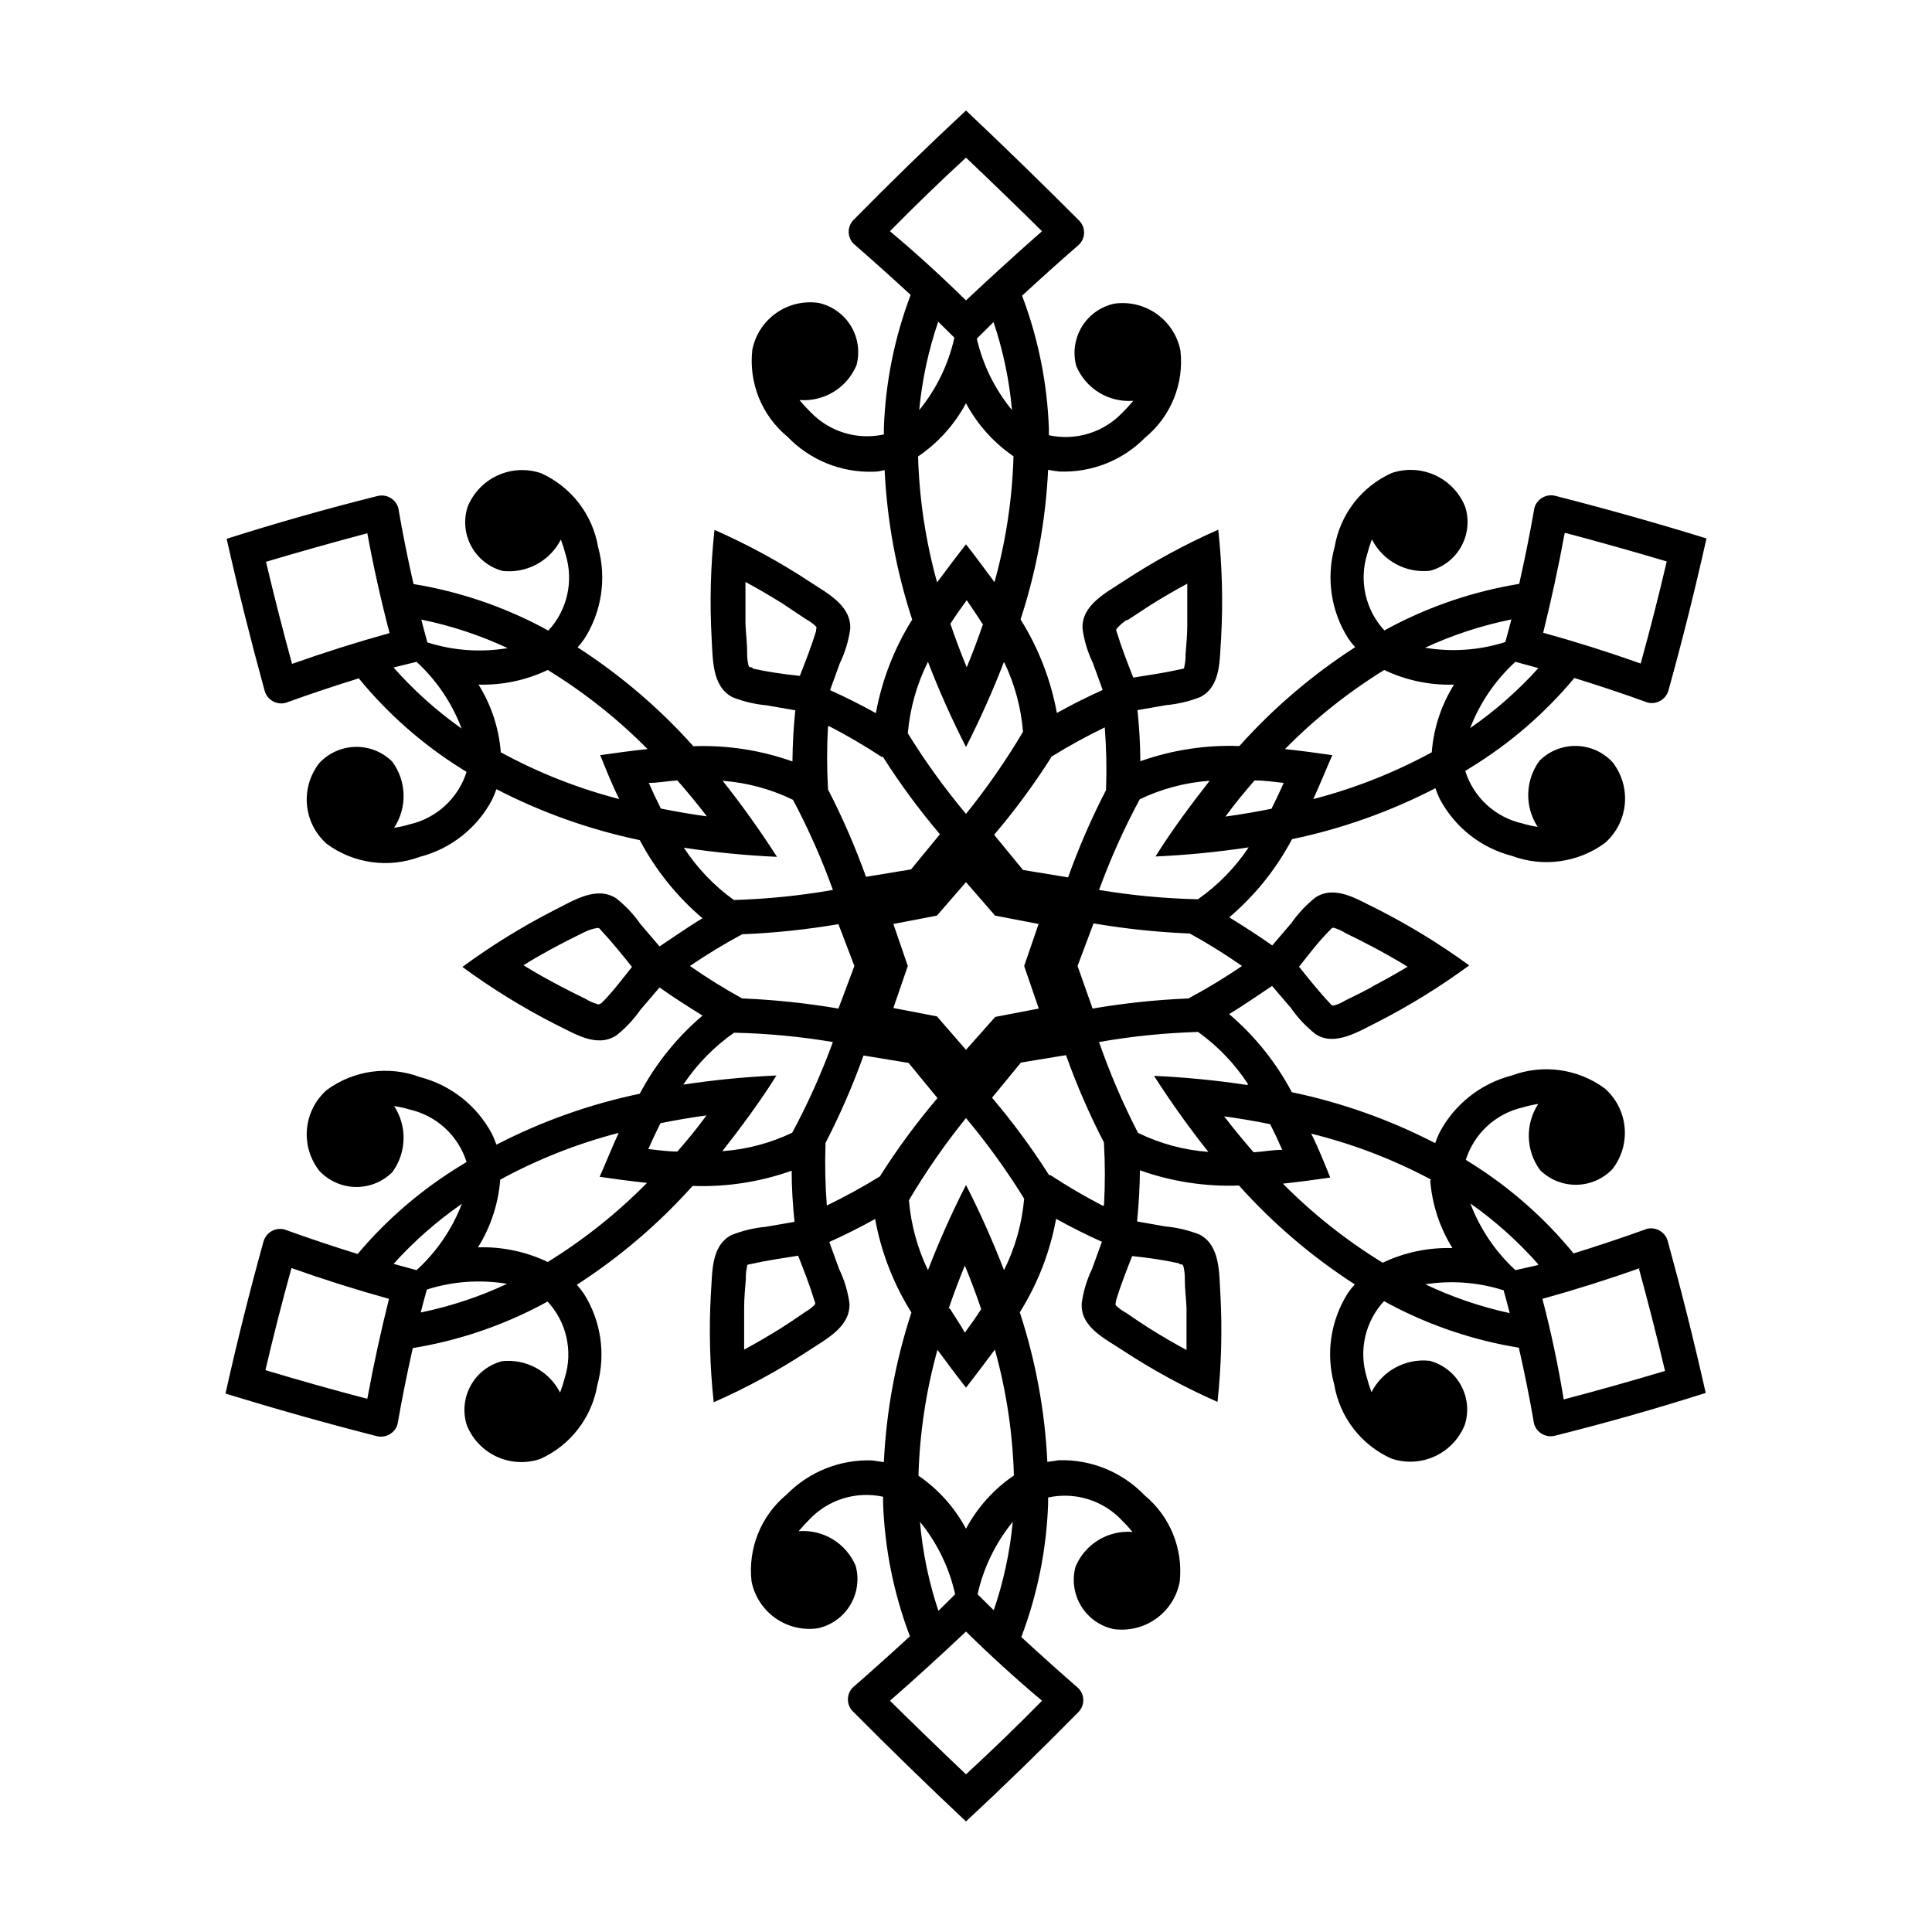 <?xml version="1.0" encoding="UTF-8"?>
<!-- Uploaded to: ICON Repo, www.svgrepo.com, Generator: ICON Repo Mixer Tools -->
<svg fill="#000000" width="800px" height="800px" version="1.1" viewBox="144 144 512 512" xmlns="http://www.w3.org/2000/svg">
 <path d="m508.92 384.88c-5.039-2.418-10.984-6.449-16.273-3.074v0.004c-2.473 1.953-4.648 4.262-6.449 6.852l-5.039 5.894c-3.68-2.621-7.508-5.039-11.387-7.457h0.004c6.801-5.789 12.445-12.816 16.625-20.707 13.215-2.762 25.992-7.305 37.988-13.504 0.332 0.961 0.719 1.906 1.156 2.824 3.977 7.504 10.926 12.988 19.145 15.113 8.266 3.078 17.527 1.789 24.637-3.426 3.004-2.637 4.887-6.324 5.262-10.305 0.375-3.981-0.785-7.957-3.246-11.109-2.481-2.676-5.941-4.231-9.586-4.305-3.648-0.078-7.172 1.332-9.762 3.902-1.859 2.523-2.906 5.555-2.996 8.688-0.09 3.137 0.781 6.223 2.492 8.848-1.379-0.195-2.746-0.5-4.078-0.91-7.156-1.613-12.91-6.91-15.113-13.902l1.461-0.906c10.383-6.359 19.66-14.375 27.457-23.73 6.5 2.016 13 4.18 19.398 6.5h-0.004c2.402 0.613 4.856-0.793 5.543-3.176 3.727-13.434 7.086-26.871 10.078-40.305-13.27-4.098-26.621-7.859-40.055-11.285-2.402-0.613-4.856 0.793-5.543 3.176-1.16 6.699-2.519 13.402-4.031 20.152-11.969 1.953-23.543 5.852-34.258 11.535l-1.461 0.805c-2.465-2.66-4.188-5.922-4.992-9.461-0.805-3.535-0.664-7.223 0.406-10.691 0.352-1.344 0.773-2.676 1.262-3.977 1.422 2.785 3.66 5.07 6.414 6.559 2.754 1.484 5.891 2.094 9 1.754 3.531-0.934 6.527-3.273 8.285-6.469 1.762-3.199 2.137-6.981 1.039-10.461-1.48-3.711-4.328-6.711-7.957-8.379-3.629-1.672-7.762-1.879-11.543-0.59-7.988 3.606-13.656 10.957-15.113 19.598-2.266 8.207-0.969 16.988 3.578 24.184 0.562 0.832 1.188 1.625 1.863 2.367-11.352 7.324-21.672 16.137-30.684 26.199-8.926-0.328-17.832 1.039-26.246 4.031 0-4.535-0.301-9.07-0.754-13.551l7.559-1.309-0.004-0.004c3.125-0.285 6.195-1.012 9.117-2.164 5.594-2.922 5.039-10.078 5.492-15.617v-0.004c0.531-9.574 0.277-19.18-0.754-28.715-8.766 3.859-17.191 8.441-25.191 13.703-4.535 3.023-11.082 6.246-10.781 12.543 0.43 3.133 1.348 6.176 2.719 9.02l2.621 7.203c-4.133 1.863-8.16 3.879-12.141 6.098-1.609-8.797-4.875-17.211-9.625-24.789 4.207-12.828 6.664-26.164 7.305-39.648 1.008 0.203 2.016 0.352 3.023 0.453 8.508 0.328 16.758-2.945 22.723-9.016 6.801-5.606 10.309-14.27 9.32-23.027-0.773-3.922-3.023-7.402-6.285-9.719-3.262-2.312-7.289-3.289-11.246-2.723-3.578 0.77-6.68 2.977-8.586 6.098-1.902 3.125-2.445 6.894-1.492 10.426 1.23 2.93 3.352 5.398 6.066 7.055s5.879 2.414 9.047 2.164c-0.887 1.07-1.828 2.098-2.82 3.074-5 5.309-12.422 7.606-19.547 6.047v-1.715c-0.426-12.062-2.824-23.977-7.106-35.266 5.039-4.637 10.078-9.168 15.113-13.551h0.004c0.84-0.844 1.316-1.984 1.316-3.176s-0.477-2.332-1.316-3.176c-9.91-9.941-19.902-19.664-29.977-29.168-10.078 9.371-20 19.027-29.773 28.969h-0.004c-0.844 0.84-1.316 1.984-1.316 3.172 0 1.191 0.473 2.336 1.316 3.176 5.039 4.383 10.078 8.918 15.113 13.551-4.277 11.289-6.676 23.203-7.102 35.27v1.715-0.004c-7.125 1.559-14.547-0.734-19.547-6.047-0.992-0.977-1.934-2-2.824-3.07 3.172 0.246 6.336-0.512 9.051-2.168 2.711-1.652 4.836-4.121 6.066-7.055 0.949-3.531 0.41-7.301-1.492-10.422-1.906-3.125-5.008-5.328-8.586-6.102-3.961-0.566-7.984 0.41-11.246 2.727-3.266 2.312-5.512 5.793-6.285 9.719-0.988 8.758 2.519 17.418 9.32 23.023 5.922 6.164 14.176 9.531 22.723 9.27 1.008 0 2.016-0.152 3.023-0.453h-0.004c0.645 13.484 3.102 26.82 7.309 39.648-4.75 7.578-8.016 15.992-9.625 24.789-3.981-2.215-8.012-4.231-12.141-6.098l2.621-7.203c1.371-2.844 2.289-5.887 2.719-9.02 0.301-6.297-6.246-9.523-10.781-12.543-8-5.262-16.426-9.844-25.191-13.703-1.031 9.535-1.285 19.141-0.754 28.715 0.352 5.441 0 12.695 5.492 15.617v0.004c2.918 1.152 5.988 1.879 9.117 2.164l7.559 1.309c-0.453 4.484-0.707 9.02-0.754 13.551l-0.004 0.004c-8.414-2.992-17.32-4.363-26.246-4.031-9.012-10.062-19.332-18.875-30.684-26.199 0.676-0.742 1.301-1.535 1.863-2.367 4.543-7.195 5.844-15.977 3.578-24.184-1.457-8.641-7.125-15.992-15.113-19.598-3.781-1.293-7.914-1.082-11.543 0.59-3.629 1.668-6.477 4.668-7.957 8.379-1.098 3.481-0.723 7.262 1.039 10.461 1.758 3.195 4.754 5.535 8.281 6.469 3.109 0.34 6.25-0.27 9.004-1.758 2.754-1.484 4.992-3.769 6.414-6.559 0.488 1.305 0.91 2.633 1.258 3.981 1.074 3.469 1.215 7.156 0.41 10.691-0.805 3.539-2.527 6.801-4.992 9.461l-1.461-0.805c-10.715-5.684-22.289-9.582-34.262-11.539-1.512-6.648-2.871-13.352-4.031-20.152h0.004c-0.688-2.379-3.141-3.785-5.543-3.172-13.434 3.359-26.754 7.137-39.953 11.336 3.023 13.434 6.383 26.871 10.078 40.305 0.684 2.383 3.141 3.789 5.539 3.172 6.398-2.316 12.898-4.484 19.398-6.5v0.004c7.68 9.379 16.832 17.445 27.105 23.879l1.461 0.906c-2.207 6.996-7.961 12.289-15.113 13.906-1.336 0.41-2.699 0.711-4.082 0.906 1.715-2.625 2.586-5.711 2.496-8.844-0.09-3.137-1.137-6.168-3-8.688-2.59-2.57-6.113-3.981-9.758-3.906-3.648 0.078-7.109 1.633-9.59 4.309-2.457 3.152-3.621 7.125-3.246 11.105 0.375 3.981 2.258 7.668 5.262 10.305 7.113 5.219 16.371 6.504 24.637 3.426 8.223-2.125 15.168-7.609 19.145-15.113 0.438-0.918 0.824-1.859 1.16-2.82 11.992 6.199 24.77 10.738 37.984 13.5 4.184 7.894 9.824 14.922 16.629 20.707-3.879 2.316-7.707 5.039-11.387 7.457l-5.039-5.894c-1.801-2.59-3.973-4.898-6.449-6.852-5.289-3.375-11.387 0.656-16.273 3.074-8.555 4.371-16.742 9.426-24.484 15.113 7.742 5.688 15.93 10.742 24.484 15.113 5.039 2.418 10.984 6.449 16.273 3.074 2.477-1.953 4.648-4.262 6.449-6.852l5.039-5.894c3.68 2.621 7.508 5.039 11.387 7.457-6.805 5.785-12.445 12.812-16.629 20.707-13.215 2.762-25.992 7.305-37.984 13.5-0.336-0.961-0.723-1.902-1.16-2.82-3.977-7.504-10.922-12.988-19.145-15.113-8.266-3.078-17.523-1.793-24.637 3.426-3.004 2.637-4.887 6.324-5.262 10.305-0.375 3.981 0.789 7.953 3.246 11.105 2.481 2.676 5.941 4.231 9.59 4.309 3.644 0.074 7.168-1.332 9.758-3.906 1.863-2.519 2.91-5.551 3-8.688 0.09-3.133-0.781-6.219-2.496-8.844 1.383 0.195 2.746 0.5 4.082 0.906 7.152 1.617 12.906 6.91 15.113 13.906l-1.461 0.906c-10.352 6.289-19.605 14.219-27.406 23.477-6.5-2.016-13-4.18-19.398-6.5v0.004c-2.402-0.617-4.856 0.789-5.543 3.172-3.727 13.434-7.086 26.871-10.078 40.305 13.27 4.098 26.621 7.859 40.055 11.285 2.402 0.613 4.859-0.789 5.543-3.172 1.16-6.699 2.519-13.402 4.031-20.152 11.973-1.957 23.543-5.856 34.258-11.539l1.461-0.805c2.469 2.66 4.191 5.922 4.996 9.461 0.805 3.539 0.664 7.227-0.41 10.691-0.352 1.348-0.773 2.676-1.262 3.981-1.422-2.789-3.656-5.074-6.41-6.559-2.754-1.484-5.894-2.098-9.004-1.754-3.531 0.93-6.523 3.269-8.285 6.469-1.762 3.195-2.137 6.977-1.035 10.457 1.477 3.711 4.328 6.711 7.957 8.383 3.629 1.668 7.758 1.879 11.539 0.586 7.988-3.606 13.656-10.957 15.113-19.598 2.266-8.207 0.969-16.984-3.574-24.184-0.566-0.832-1.191-1.625-1.867-2.367 11.355-7.324 21.672-16.133 30.684-26.199 8.926 0.332 17.832-1.035 26.25-4.031 0 4.535 0.301 9.07 0.754 13.551l-7.559 1.309v0.004c-3.125 0.285-6.195 1.016-9.117 2.168-5.594 2.922-5.039 10.078-5.492 15.617-0.527 9.578-0.277 19.18 0.758 28.715 8.762-3.859 17.188-8.441 25.188-13.703 4.535-3.023 11.082-6.246 10.781-12.543-0.43-3.129-1.348-6.172-2.719-9.02l-2.621-7.203c4.133-1.863 8.16-3.879 12.141-6.098h0.004c1.605 8.797 4.871 17.211 9.621 24.789-4.207 12.828-6.664 26.164-7.305 39.648l-3.023-0.453c-8.504-0.328-16.754 2.949-22.723 9.02-6.801 5.602-10.309 14.266-9.32 23.023 0.773 3.926 3.023 7.402 6.285 9.719 3.262 2.316 7.289 3.289 11.25 2.727 3.574-0.773 6.676-2.977 8.582-6.102s2.445-6.891 1.492-10.426c-1.23-2.93-3.352-5.398-6.066-7.055-2.711-1.652-5.879-2.41-9.047-2.164 0.887-1.07 1.828-2.098 2.82-3.074 5-5.309 12.422-7.606 19.547-6.043v1.715-0.004c0.426 12.066 2.828 23.977 7.106 35.266-5.039 4.637-10.078 9.168-15.113 13.551v0.004c-0.844 0.84-1.316 1.98-1.316 3.172 0 1.191 0.473 2.332 1.316 3.176 9.906 9.977 19.898 19.699 29.977 29.168 10.078-9.371 20-19.027 29.773-28.969 0.844-0.84 1.316-1.98 1.316-3.172 0-1.191-0.473-2.332-1.316-3.176-5.039-4.383-10.078-8.918-15.113-13.551 4.277-11.289 6.676-23.203 7.102-35.266v-1.715c7.125-1.559 14.547 0.734 19.551 6.047 0.988 0.977 1.93 2 2.82 3.074-3.168-0.25-6.336 0.508-9.051 2.164-2.711 1.656-4.836 4.125-6.062 7.055-0.953 3.531-0.414 7.301 1.492 10.426 1.902 3.121 5.008 5.328 8.582 6.098 3.961 0.566 7.988-0.41 11.25-2.723 3.262-2.316 5.512-5.797 6.281-9.723 0.988-8.754-2.516-17.418-9.32-23.023-5.922-6.164-14.176-9.531-22.719-9.27l-3.023 0.453c-0.645-13.484-3.102-26.82-7.305-39.648 4.75-7.578 8.016-15.988 9.621-24.789 3.981 2.215 8.012 4.231 12.141 6.098l-2.621 7.203h0.004c-1.375 2.848-2.293 5.891-2.723 9.02-0.453 6.398 6.25 9.473 10.781 12.496 8.004 5.258 16.43 9.844 25.191 13.703 1.031-9.539 1.285-19.141 0.758-28.719-0.352-5.441 0-12.695-5.492-15.617-2.922-1.152-5.992-1.883-9.121-2.168l-7.457-1.309c0.453-4.484 0.707-9.02 0.754-13.551l0.004-0.004c8.414 2.996 17.32 4.363 26.246 4.031 9.012 10.066 19.332 18.875 30.684 26.199-0.676 0.746-1.301 1.535-1.863 2.367-4.543 7.199-5.844 15.977-3.578 24.184 1.457 8.645 7.125 15.992 15.113 19.598 3.781 1.293 7.914 1.082 11.543-0.586 3.629-1.672 6.477-4.672 7.957-8.383 1.098-3.481 0.723-7.262-1.035-10.457-1.762-3.199-4.758-5.535-8.285-6.469-3.109-0.344-6.25 0.27-9.004 1.754s-4.992 3.773-6.414 6.559c-0.488-1.305-0.91-2.633-1.258-3.981-1.074-3.465-1.215-7.152-0.41-10.691 0.805-3.539 2.527-6.801 4.992-9.461l1.461 0.805c10.719 5.688 22.289 9.582 34.262 11.539 1.512 6.648 2.871 13.352 4.031 20.152h-0.004c0.688 2.383 3.141 3.789 5.543 3.172 13.434-3.359 26.754-7.137 39.953-11.336-3.023-13.434-6.383-26.871-10.078-40.305-0.684-2.379-3.141-3.785-5.539-3.172-6.398 2.316-12.898 4.484-19.398 6.5-7.676-9.379-16.832-17.445-27.105-23.883l-1.461-0.906c2.207-6.992 7.961-12.289 15.113-13.906 1.336-0.406 2.699-0.711 4.082-0.906-1.715 2.625-2.586 5.711-2.496 8.848 0.09 3.133 1.137 6.164 3 8.688 2.562 2.523 6.027 3.922 9.625 3.875 3.598-0.047 7.027-1.535 9.52-4.129 2.461-3.152 3.621-7.125 3.246-11.105s-2.258-7.668-5.262-10.305c-7.109-5.219-16.371-6.504-24.637-3.426-8.219 2.125-15.168 7.609-19.145 15.113-0.438 0.918-0.824 1.859-1.156 2.82-11.996-6.199-24.773-10.738-37.988-13.5-4.18-7.894-9.824-14.922-16.625-20.707 3.879-2.316 7.707-5.039 11.387-7.457l5.039 5.894h-0.004c1.801 2.59 3.977 4.898 6.449 6.852 5.039 3.375 11.387-0.656 16.273-3.074 8.555-4.371 16.742-9.426 24.484-15.113-7.731-5.633-15.902-10.637-24.434-14.965zm24.738-48.062c2.586-6.648 6.672-12.613 11.938-17.43l6.098 1.664v-0.004c-5.379 5.969-11.43 11.293-18.035 15.871zm25.191-51.59c8.969 2.383 17.918 4.902 26.852 7.559-2.117 9.07-4.418 18.086-6.902 27.055-8.496-3.023-17.113-5.742-25.844-8.16 2.148-8.637 4.047-17.418 5.691-26.352zm-14.309 22.871c-0.504 2.016-1.059 4.031-1.613 6.047-6.867 2.188-14.156 2.703-21.262 1.512 7.242-3.359 14.852-5.863 22.672-7.457zm-33.707 13.453c5.766 2.75 12.105 4.082 18.492 3.879-3.383 5.418-5.406 11.57-5.894 17.938-9.918 5.402-20.457 9.566-31.391 12.395 1.762-3.828 3.324-7.758 5.039-11.637-4.133-0.605-8.312-1.16-12.543-1.613 7.894-8.016 16.727-15.051 26.297-20.961zm-34.207 29.27c2.519 0 5.039 0.402 7.559 0.656-1.008 2.316-2.117 4.637-3.223 6.852-4.031 0.805-8.113 1.512-12.191 2.066 2.363-3.273 4.984-6.449 7.703-9.57zm-11.992 0c-5.039 6.449-10.078 13.199-14.41 20.152v0.004c8.266-0.375 16.508-1.184 24.688-2.418-3.59 5.379-8.152 10.043-13.449 13.754-8.781-0.195-17.539-1.02-26.199-2.469 3.012-8.262 6.617-16.293 10.781-24.035 5.785-2.766 12.043-4.426 18.438-4.887zm-45.344 60.457-11.539 2.215-7.754 8.719-7.707-8.867-11.539-2.215 3.828-11.133-3.828-11.133 11.539-2.215 7.707-8.871 7.707 8.867 11.539 2.215-3.832 11.137zm23.426-102.88 6.301-4.129c3.176-1.965 6.348-3.828 9.621-5.594v11.133c0 2.519-0.25 5.039-0.453 7.609v0.004c0.035 1.133-0.082 2.269-0.352 3.375 0 0.453 0 0.352-1.16 0.605-4.031 0.906-8.211 1.512-12.344 2.168-1.512-3.879-3.074-7.809-4.281-11.789-0.301-0.855-0.352-0.855 0-1.309v-0.004c0.766-0.859 1.648-1.605 2.621-2.219zm-20.152 36.172 0.004 0.004c4.598-2.848 9.34-5.453 14.207-7.809 0.418 5.398 0.535 10.812 0.352 16.223-0.027 0.117-0.027 0.238 0 0.355-3.871 7.492-7.234 15.234-10.074 23.172l-11.941-1.965-7.656-9.32h-0.004c5.504-6.477 10.555-13.328 15.117-20.504zm-18.035-35.266c-1.309 3.879-2.769 7.758-4.332 11.539-1.562-3.777-3.023-7.656-4.332-11.539 1.359-2.117 2.82-4.18 4.332-6.246 1.312 1.969 2.773 4.035 4.133 6.25zm-4.531-21.055c-2.57 3.273-5.039 6.602-7.656 10.078l-0.004-0.004c-3.023-10.871-4.715-22.07-5.039-33.352 5.305-3.613 9.66-8.453 12.699-14.105 3.016 5.625 7.332 10.445 12.594 14.055-0.324 11.281-2.016 22.48-5.039 33.355-2.519-3.43-4.988-6.754-7.555-10.027zm12.191-35.57c-4.531-5.508-7.719-11.992-9.32-18.941l4.434-4.383c2.535 7.555 4.176 15.387 4.887 23.324zm-32.344-47.406c6.5-6.602 13.199-13.098 20.152-19.496 6.75 6.398 13.453 12.898 20.152 19.496-6.719 5.91-13.434 12.023-20.152 18.34-6.449-6.352-13.168-12.465-20.152-18.34zm12.645 23.832 4.434 4.383v-0.004c-1.566 7.039-4.758 13.613-9.32 19.195 0.754-8.031 2.465-15.949 5.086-23.578zm-2.57 90.281c2.965 7.691 6.328 15.227 10.078 22.57 3.746-7.344 7.109-14.879 10.074-22.57 2.805 5.816 4.516 12.102 5.039 18.539-4.508 7.609-9.559 14.883-15.113 21.766-5.644-6.746-10.797-13.883-15.418-21.363 0.57-6.594 2.383-13.023 5.34-18.941zm-46.402 1.562c-0.906-0.25-0.906 0-1.16-0.605h0.004c-0.27-1.105-0.387-2.242-0.352-3.379 0-2.519-0.352-5.039-0.453-7.609v-11.133c3.273 1.762 6.449 3.629 9.621 5.594l6.348 4.231v0.004c0.992 0.523 1.91 1.188 2.719 1.965 0.301 0.453 0 0.453 0 1.309-1.211 3.981-2.769 7.91-4.281 11.789-4.383-0.453-8.562-1.059-12.594-1.965zm20.152 15.469 0.004-0.004c4.789 2.477 9.445 5.203 13.953 8.16h0.352c4.562 7.176 9.613 14.027 15.117 20.508l-7.656 9.32-11.941 1.965c-2.844-7.941-6.207-15.684-10.078-23.176 0.027-0.117 0.027-0.238 0-0.352-0.301-5.406-0.301-10.82 0-16.223zm-85.141-20.66c-7.109 1.191-14.395 0.676-21.262-1.512-0.555-2.016-1.109-4.031-1.613-6.047 7.894 1.613 15.574 4.148 22.875 7.559zm-57.133 4.18c-2.453-8.969-4.754-17.984-6.902-27.055 8.902-2.652 17.852-5.172 26.852-7.559 1.645 8.934 3.609 17.75 5.894 26.449-8.699 2.422-17.312 5.144-25.844 8.164zm26.902 0.957 6.098-1.508c5.297 4.887 9.387 10.941 11.938 17.684-6.621-4.672-12.672-10.098-18.035-16.172zm28.414 22.469v0.004c-0.488-6.367-2.512-12.52-5.894-17.938 6.336 0.18 12.621-1.152 18.34-3.879 9.625 5.902 18.508 12.938 26.449 20.961-4.231 0.453-8.414 1.008-12.543 1.613 1.562 3.879 3.125 7.809 5.039 11.637-10.934-2.828-21.477-6.992-31.391-12.395zm39.246 8.113c2.519 0 5.039-0.504 7.559-0.656 2.719 3.125 5.34 6.297 7.809 9.523-4.082-0.555-8.16-1.258-12.191-2.066-1.109-2.215-2.215-4.535-3.223-6.852zm9.27 17.18h0.004c8.18 1.238 16.422 2.047 24.684 2.418-4.484-6.953-9.27-13.703-14.41-20.152h0.004c6.477 0.484 12.801 2.195 18.641 5.039 4.09 7.699 7.625 15.68 10.578 23.883-8.672 1.52-17.445 2.41-26.246 2.668-5.234-3.758-9.73-8.457-13.25-13.855zm-22.973 41.414c-1.086-0.293-2.121-0.754-3.07-1.359-2.266-1.109-4.535-2.215-6.801-3.426-3.273-1.715-6.5-3.527-9.672-5.492 3.176-1.965 6.398-3.777 9.672-5.492 2.266-1.211 4.535-2.316 6.801-3.426 0.98-0.445 2.012-0.766 3.07-0.957 0.555 0 0.504 0 1.109 0.707 2.871 3.074 5.492 6.348 8.113 9.621-2.621 3.273-5.039 6.551-8.113 9.621-0.605 0.203-0.555 0.457-1.109 0.203zm24.586-10.078v0.004c4.469-3.047 9.094-5.856 13.855-8.414h0.305c8.441-0.359 16.855-1.25 25.188-2.672l4.234 11.086-4.231 11.285h-0.004c-8.332-1.422-16.746-2.312-25.188-2.672h-0.305c-4.766-2.625-9.391-5.5-13.855-8.613zm-60.457 63.078c-2.586 6.691-6.691 12.695-11.988 17.535l-6.098-1.664c5.379-5.969 11.434-11.293 18.035-15.871zm-25.191 51.59c-8.969-2.352-17.918-4.871-26.852-7.559 2.117-9.07 4.418-18.086 6.902-27.055 8.496 3.023 17.113 5.742 25.844 8.16-2.18 8.703-4.094 17.52-5.742 26.453zm14.309-22.871c0.504-2.016 1.059-4.031 1.613-6.047 6.867-2.184 14.156-2.703 21.262-1.512-7.254 3.398-14.879 5.938-22.723 7.559zm33.656-13.352c-5.766-2.75-12.105-4.082-18.488-3.879 3.383-5.418 5.402-11.57 5.894-17.938 9.914-5.402 20.453-9.562 31.387-12.391-1.762 3.828-3.324 7.758-5.039 11.637 4.133 0.605 8.312 1.16 12.543 1.613h0.004c-7.898 8.012-16.727 15.047-26.301 20.957zm34.207-29.27c-2.519 0-5.039-0.402-7.559-0.656 1.008-2.316 2.117-4.637 3.223-6.852 4.031-0.805 8.113-1.512 12.191-2.066-2.363 3.273-4.981 6.449-7.703 9.574zm11.992 0c5.039-6.449 10.078-13.199 14.41-20.152-8.266 0.371-16.508 1.18-24.688 2.418 3.594-5.379 8.152-10.043 13.453-13.754 8.777 0.191 17.535 1.016 26.195 2.469-3.012 8.258-6.613 16.289-10.781 24.031-5.785 2.769-12.039 4.426-18.438 4.887zm21.816 42.672c-2.117 1.477-4.231 2.887-6.348 4.231-3.176 1.965-6.348 3.828-9.621 5.594v-11.133c0-2.519 0.25-5.039 0.453-7.609h-0.004c-0.035-1.137 0.086-2.273 0.355-3.375 0-0.453 0-0.352 1.16-0.605 4.031-0.906 8.211-1.512 12.344-2.168 1.512 3.879 3.074 7.809 4.281 11.789 0.301 0.855 0.352 0.855 0 1.309l-0.004 0.004c-0.738 0.723-1.566 1.352-2.469 1.863zm20.152-36.172v-0.004c-4.598 2.848-9.34 5.457-14.207 7.809-0.422-5.394-0.539-10.812-0.355-16.223 0.027-0.113 0.027-0.234 0-0.352 3.871-7.492 7.238-15.234 10.078-23.176l11.941 1.965 7.656 9.32c-5.504 6.481-10.555 13.332-15.113 20.508zm18.035 35.266c1.309-3.879 2.769-7.758 4.332-11.539 1.562 3.777 3.023 7.656 4.332 11.539-1.359 2.117-2.82 4.18-4.332 6.246-1.207-2.219-2.668-4.281-4.031-6.5zm4.637 20.805c2.57-3.273 5.039-6.602 7.656-10.078v0.004c3.023 10.871 4.715 22.07 5.039 33.352-5.305 3.613-9.66 8.453-12.695 14.105-3.016-5.621-7.336-10.441-12.598-14.055 0.324-11.281 2.016-22.48 5.039-33.352 2.519 3.426 4.988 6.75 7.559 10.023zm-12.191 35.57h-0.004c4.566 5.582 7.758 12.156 9.32 19.195l-4.434 4.383c-2.555-7.637-4.195-15.555-4.887-23.578zm32.344 47.41c-6.5 6.602-13.199 13.098-20.152 19.496-6.75-6.398-13.453-12.898-20.152-19.496 6.719-5.879 13.434-11.992 20.152-18.34 6.449 6.348 13.164 12.461 20.152 18.34zm-12.645-23.832-4.434-4.383h-0.004c1.566-7.039 4.758-13.613 9.32-19.195-0.754 8.035-2.461 15.949-5.086 23.578zm2.566-90.281c-2.965-7.695-6.328-15.227-10.074-22.57-3.75 7.344-7.113 14.875-10.078 22.57-2.805-5.82-4.512-12.105-5.039-18.543 4.508-7.606 9.562-14.883 15.117-21.762 5.641 6.742 10.793 13.879 15.414 21.359-0.57 6.594-2.383 13.023-5.34 18.945zm46.402-1.562c0.906 0 0.906 0 1.16 0.605h-0.004c0.27 1.102 0.391 2.238 0.355 3.375 0 2.519 0.352 5.039 0.453 7.609v11.133c-3.273-1.762-6.449-3.629-9.621-5.594-2.117-1.344-4.231-2.754-6.348-4.231h-0.004c-0.992-0.527-1.906-1.188-2.719-1.965-0.301-0.453 0-0.453 0-1.309 1.211-3.981 2.769-7.91 4.281-11.789 4.383 0.449 8.566 1.055 12.594 1.961zm-20.152-15.469c-4.789-2.477-9.449-5.199-13.957-8.16h-0.352c-4.562-7.176-9.613-14.027-15.113-20.504l7.656-9.32 11.941-1.965c2.84 7.938 6.203 15.68 10.074 23.172-0.027 0.117-0.027 0.238 0 0.355 0.305 5.402 0.305 10.816 0 16.223zm84.891 20.859c7.106-1.191 14.395-0.676 21.262 1.512 0.555 2.016 1.109 4.031 1.613 6.047v-0.004c-7.82-1.691-15.41-4.297-22.621-7.758zm57.133-4.18c2.453 8.969 4.754 17.984 6.902 27.055-8.934 2.688-17.887 5.207-26.852 7.559-1.48-9.074-3.359-17.957-5.644-26.656 8.73-2.418 17.348-5.137 25.844-8.16zm-26.902-0.957-5.848 1.309c-5.297-4.891-9.383-10.945-11.938-17.684 6.621 4.668 12.672 10.098 18.035 16.172zm-28.414-22.469-0.004-0.004c0.492 6.367 2.516 12.52 5.894 17.938-6.383-0.203-12.723 1.125-18.488 3.879-9.625-5.902-18.508-12.938-26.449-20.961 4.231-0.453 8.414-1.008 12.543-1.613-1.562-3.879-3.125-7.809-5.039-11.637h0.004c11.059 2.734 21.738 6.828 31.789 12.191zm-39.246-8.113c-2.519 0-5.039 0.504-7.559 0.656-2.719-3.125-5.34-6.297-7.809-9.523 4.082 0.555 8.16 1.258 12.191 2.066 1.109 2.215 2.215 4.535 3.223 6.852zm-9.27-17.18-0.004-0.004c-8.18-1.234-16.422-2.043-24.688-2.418 4.484 6.953 9.27 13.703 14.41 20.152-6.477-0.48-12.805-2.191-18.641-5.035-4.012-7.773-7.465-15.82-10.328-24.082 8.672-1.52 17.445-2.414 26.246-2.672 5.238 3.762 9.73 8.457 13.254 13.855zm-15.469-22.922h-0.301l-0.004-0.004c-8.445 0.359-16.859 1.25-25.191 2.672l-3.981-11.285 4.231-11.285h0.004c8.332 1.418 16.746 2.309 25.191 2.668h0.301c4.769 2.625 9.391 5.5 13.855 8.617-4.469 3.047-9.094 5.852-13.855 8.414zm48.316-2.922c-2.266 1.211-4.535 2.316-6.801 3.426l-0.004-0.004c-0.949 0.609-1.984 1.066-3.074 1.359-0.555 0-0.504 0-1.109-0.656-2.871-3.074-5.492-6.348-8.113-9.621 2.621-3.273 5.039-6.551 8.113-9.621 0.605-0.656 0.555-0.707 1.109-0.707 1.082 0.336 2.117 0.809 3.074 1.41 2.266 1.109 4.535 2.215 6.801 3.426 3.273 1.715 6.5 3.527 9.672 5.492-2.918 1.766-6.195 3.578-9.418 5.289z"/>
</svg>